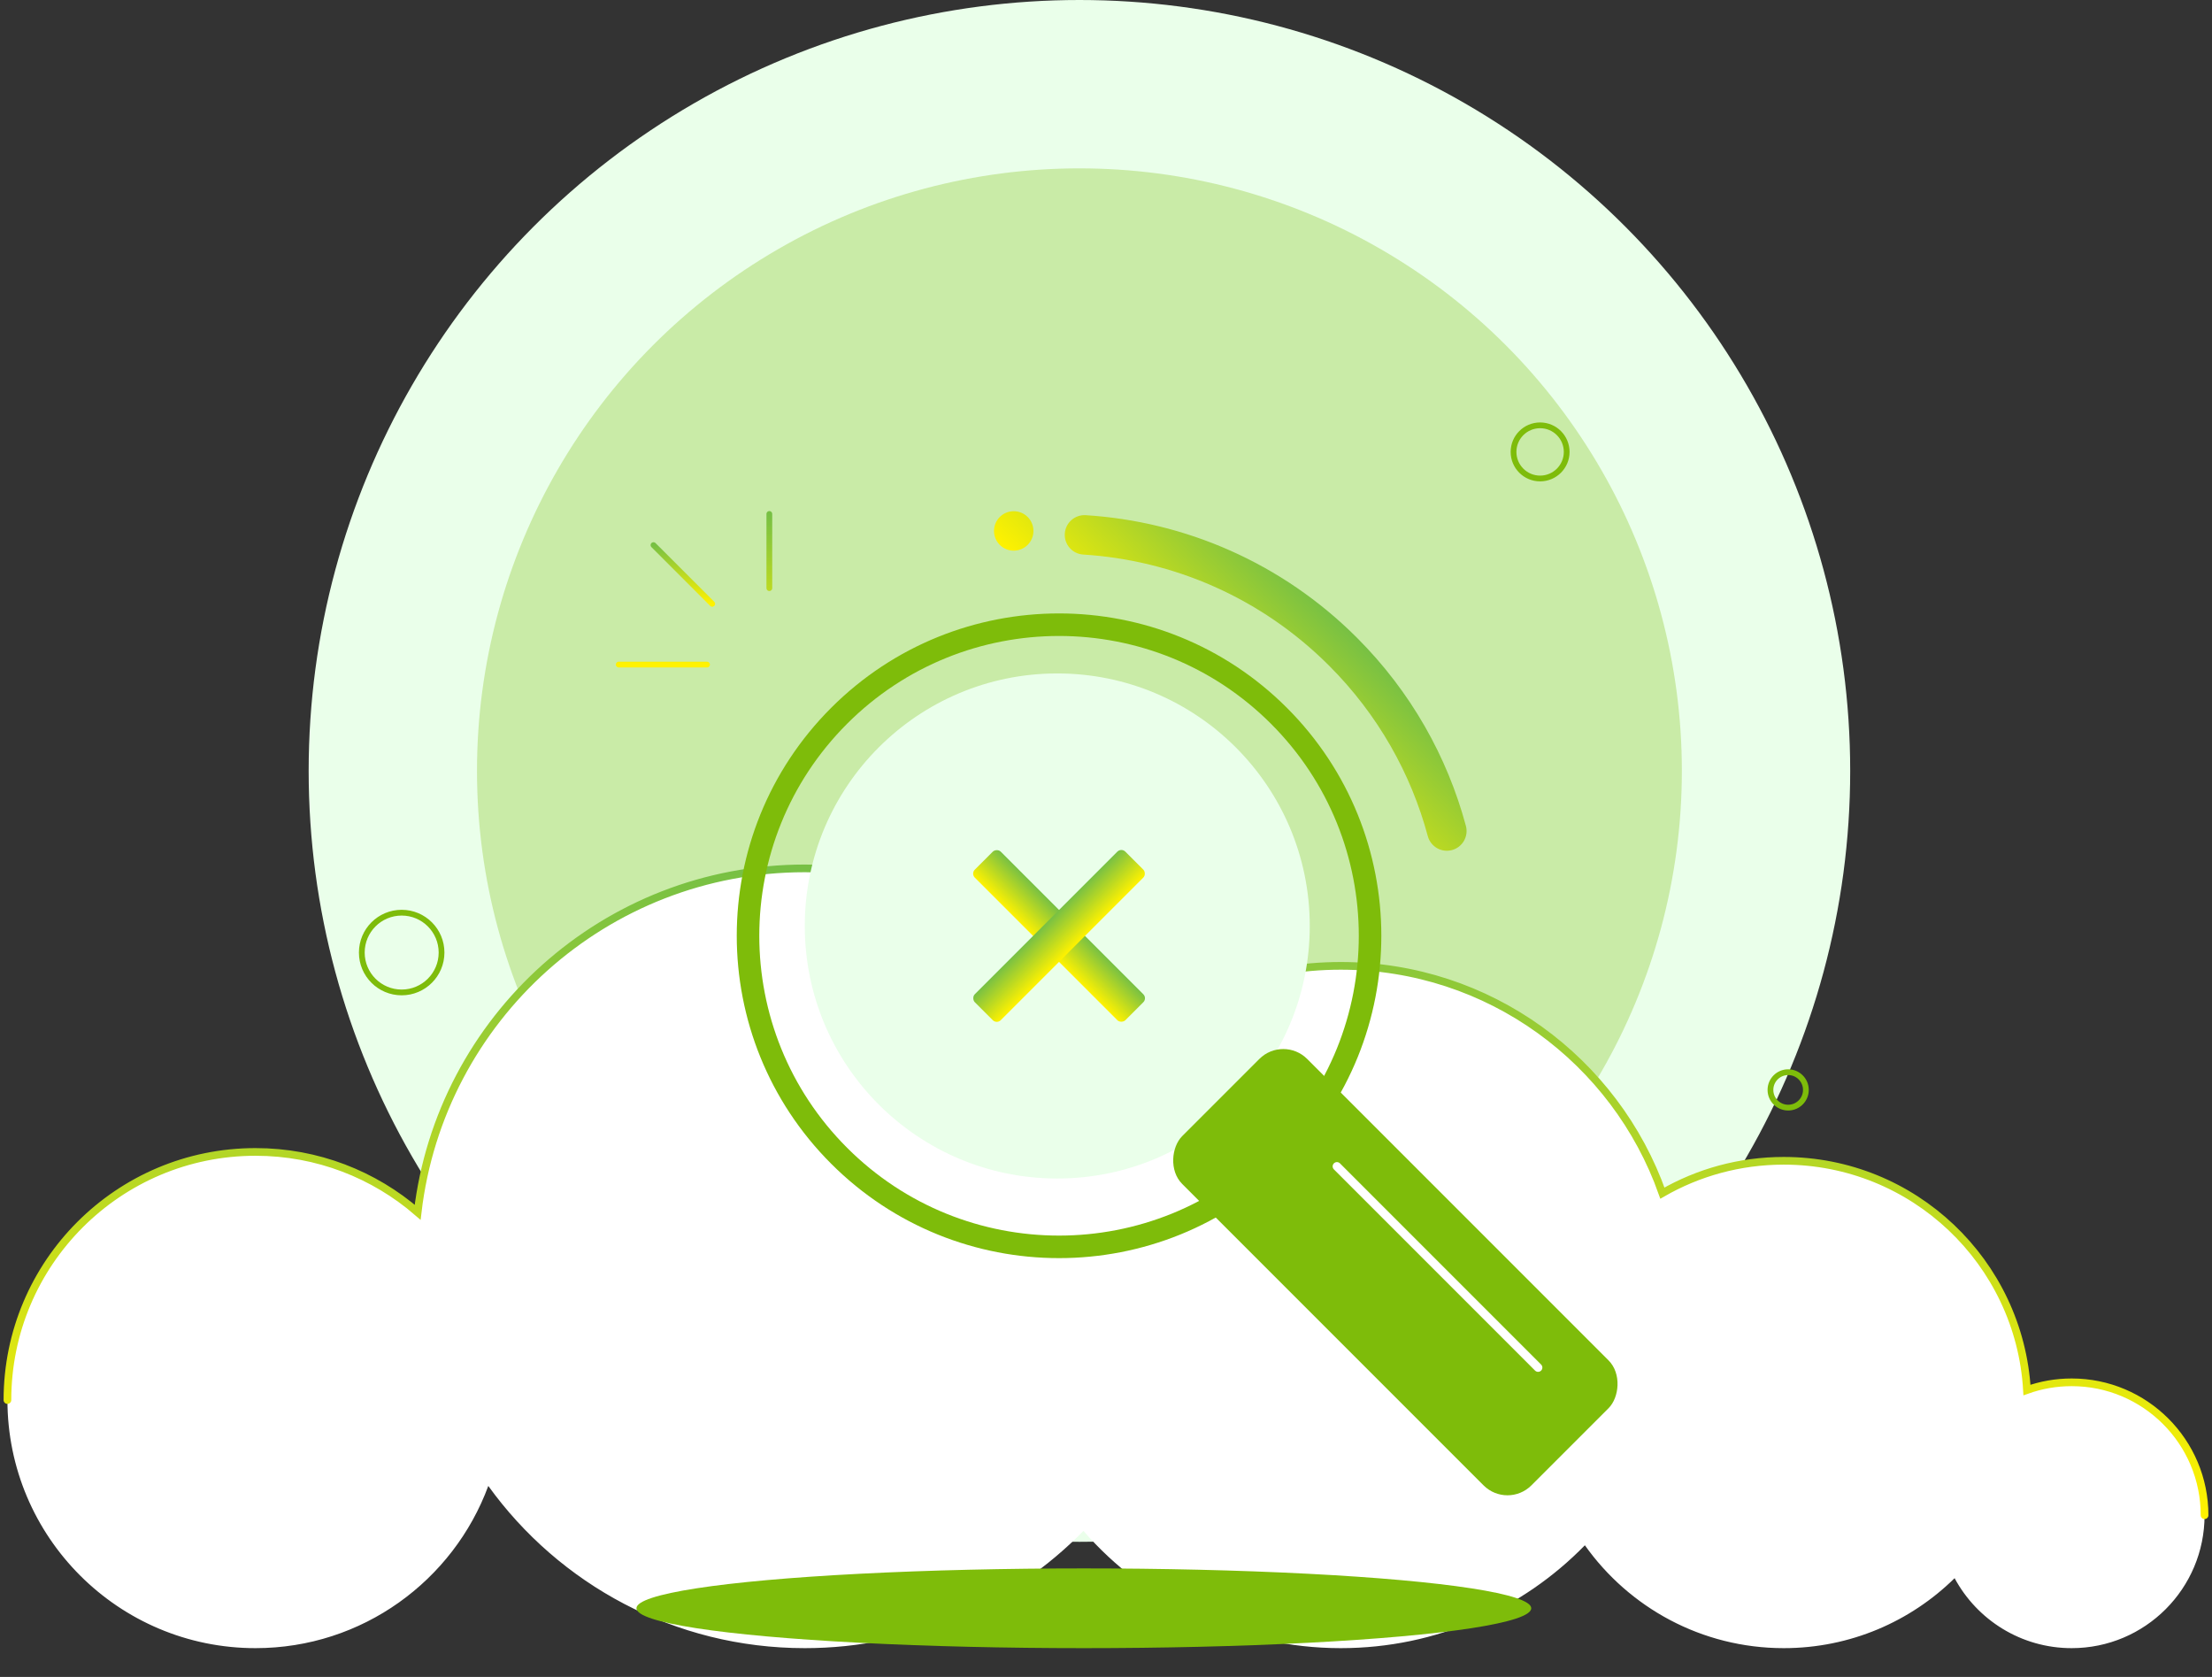 <svg width="595" height="451" viewBox="0 0 595 451" fill="none" xmlns="http://www.w3.org/2000/svg">
<rect x="0" y="0" width="595" height="451" fill="#333333" stroke="none"/>
<circle cx="290.352" cy="207.327" r="207.327" fill="#EAFFEA"/>
<circle cx="290.351" cy="207.326" r="162.048" fill="#7EBC0A" fill-opacity="0.3"/>
<path d="M291.429 411.72C272.394 431.176 245.845 443.25 216.476 443.25C181.421 443.25 150.383 426.047 131.345 399.624C121.947 425.091 97.457 443.25 68.726 443.25C31.874 443.25 2 413.376 2 376.524C2 339.673 31.874 309.798 68.726 309.798C85.4 309.798 100.646 315.915 112.343 326.026C118.463 273.946 162.751 233.54 216.476 233.54C252.674 233.54 284.588 251.883 303.43 279.78C319.118 267.247 339.01 259.754 360.651 259.754C400.583 259.754 434.556 285.264 447.163 320.876C456.774 315.345 467.92 312.181 479.804 312.181C514.694 312.181 543.216 339.446 545.226 373.832C548.984 372.489 553.034 371.758 557.254 371.758C576.996 371.758 593 387.762 593 407.504C593 427.246 576.996 443.25 557.254 443.25C543.637 443.25 531.798 435.636 525.763 424.433C513.935 436.07 497.708 443.25 479.804 443.25C457.718 443.25 438.184 432.325 426.312 415.583C409.65 432.653 386.388 443.25 360.651 443.25C333.024 443.25 308.249 431.039 291.429 411.72Z" fill="white"/>
<path d="M2 376.524C2 339.673 31.874 309.798 68.726 309.798C85.4 309.798 100.646 315.915 112.343 326.026C118.463 273.946 162.751 233.54 216.476 233.54C252.674 233.54 284.588 251.883 303.43 279.78C319.118 267.247 339.01 259.754 360.651 259.754C400.583 259.754 434.556 285.264 447.163 320.876C456.774 315.345 467.92 312.181 479.804 312.181C514.694 312.181 543.216 339.446 545.226 373.832C548.984 372.489 553.034 371.758 557.254 371.758C576.996 371.758 593 387.762 593 407.504" stroke="url(#paint0_linear_4657_21443)" stroke-width="2.066" stroke-linecap="round"/>
<circle cx="414.27" cy="121.536" r="7.149" stroke="#7EBC0A" stroke-width="1.55"/>
<circle cx="480.995" cy="293.117" r="4.766" stroke="#7EBC0A" stroke-width="1.55"/>
<circle cx="108.046" cy="256.179" r="10.724" stroke="#7EBC0A" stroke-width="1.55"/>
<path d="M190.18 178.73H166.431M206.943 158.171V138.218" stroke="url(#paint1_linear_4657_21443)" stroke-width="1.55" stroke-linecap="round"/>
<path d="M191.576 162.396L175.78 146.6" stroke="url(#paint2_linear_4657_21443)" stroke-width="1.55" stroke-linecap="round"/>
<ellipse cx="291.542" cy="432.526" rx="120.345" ry="10.724" fill="#7EBC0A"/>
<circle cx="284.392" cy="249.03" r="67.917" fill="#EAFFEA"/>
<rect x="345.182" y="278.362" width="132.835" height="47.541" rx="9.092" transform="rotate(45 345.182 278.362)" fill="#7EBC0A"/>
<circle cx="284.869" cy="251.667" r="83.661" transform="rotate(45 284.869 251.667)" stroke="#7EBC0A" stroke-width="6.062"/>
<rect width="57.275" height="9.875" rx="1.515" transform="matrix(-0.707 -0.707 -0.707 0.707 308.611 268.466)" fill="url(#paint3_linear_4657_21443)"/>
<rect width="57.275" height="9.875" rx="1.515" transform="matrix(-0.707 0.707 0.707 0.707 301.629 227.967)" fill="url(#paint4_linear_4657_21443)"/>
<path fill-rule="evenodd" clip-rule="evenodd" d="M292.043 138.552C289.119 138.368 286.599 140.589 286.415 143.513C286.231 146.437 288.452 148.957 291.376 149.141C315.462 150.66 339.103 160.619 357.509 179.025C370.698 192.214 379.544 208.083 384.061 224.873C384.823 227.702 387.733 229.379 390.563 228.618C393.392 227.856 395.068 224.946 394.307 222.116C389.319 203.579 379.549 186.061 365.012 171.523C344.71 151.221 318.609 140.228 292.043 138.552ZM272.679 148.093C275.609 148.093 277.984 145.718 277.984 142.788C277.984 139.858 275.609 137.483 272.679 137.483C269.749 137.483 267.374 139.858 267.374 142.788C267.374 145.718 269.749 148.093 272.679 148.093Z" fill="url(#paint5_linear_4657_21443)"/>
<path d="M359.615 313.68L413.727 367.792" stroke="white" stroke-width="2.3" stroke-linecap="round"/>
<defs>
<linearGradient id="paint0_linear_4657_21443" x1="297.5" y1="233.54" x2="297.5" y2="407.504" gradientUnits="userSpaceOnUse">
<stop stop-color="#77C044"/>
<stop offset="1" stop-color="#FFF200"/>
</linearGradient>
<linearGradient id="paint1_linear_4657_21443" x1="186.687" y1="138.218" x2="186.687" y2="178.73" gradientUnits="userSpaceOnUse">
<stop stop-color="#77C044"/>
<stop offset="1" stop-color="#FFF200"/>
</linearGradient>
<linearGradient id="paint2_linear_4657_21443" x1="183.678" y1="146.6" x2="183.678" y2="162.396" gradientUnits="userSpaceOnUse">
<stop stop-color="#77C044"/>
<stop offset="1" stop-color="#FFF200"/>
</linearGradient>
<linearGradient id="paint3_linear_4657_21443" x1="28.637" y1="0" x2="28.637" y2="9.875" gradientUnits="userSpaceOnUse">
<stop stop-color="#77C044"/>
<stop offset="1" stop-color="#FFF200"/>
</linearGradient>
<linearGradient id="paint4_linear_4657_21443" x1="28.637" y1="0" x2="28.637" y2="9.875" gradientUnits="userSpaceOnUse">
<stop stop-color="#77C044"/>
<stop offset="1" stop-color="#FFF200"/>
</linearGradient>
<linearGradient id="paint5_linear_4657_21443" x1="353.781" y1="160.292" x2="318.231" y2="195.842" gradientUnits="userSpaceOnUse">
<stop stop-color="#77C044"/>
<stop offset="1" stop-color="#FFF200"/>
</linearGradient>
</defs>
</svg>
